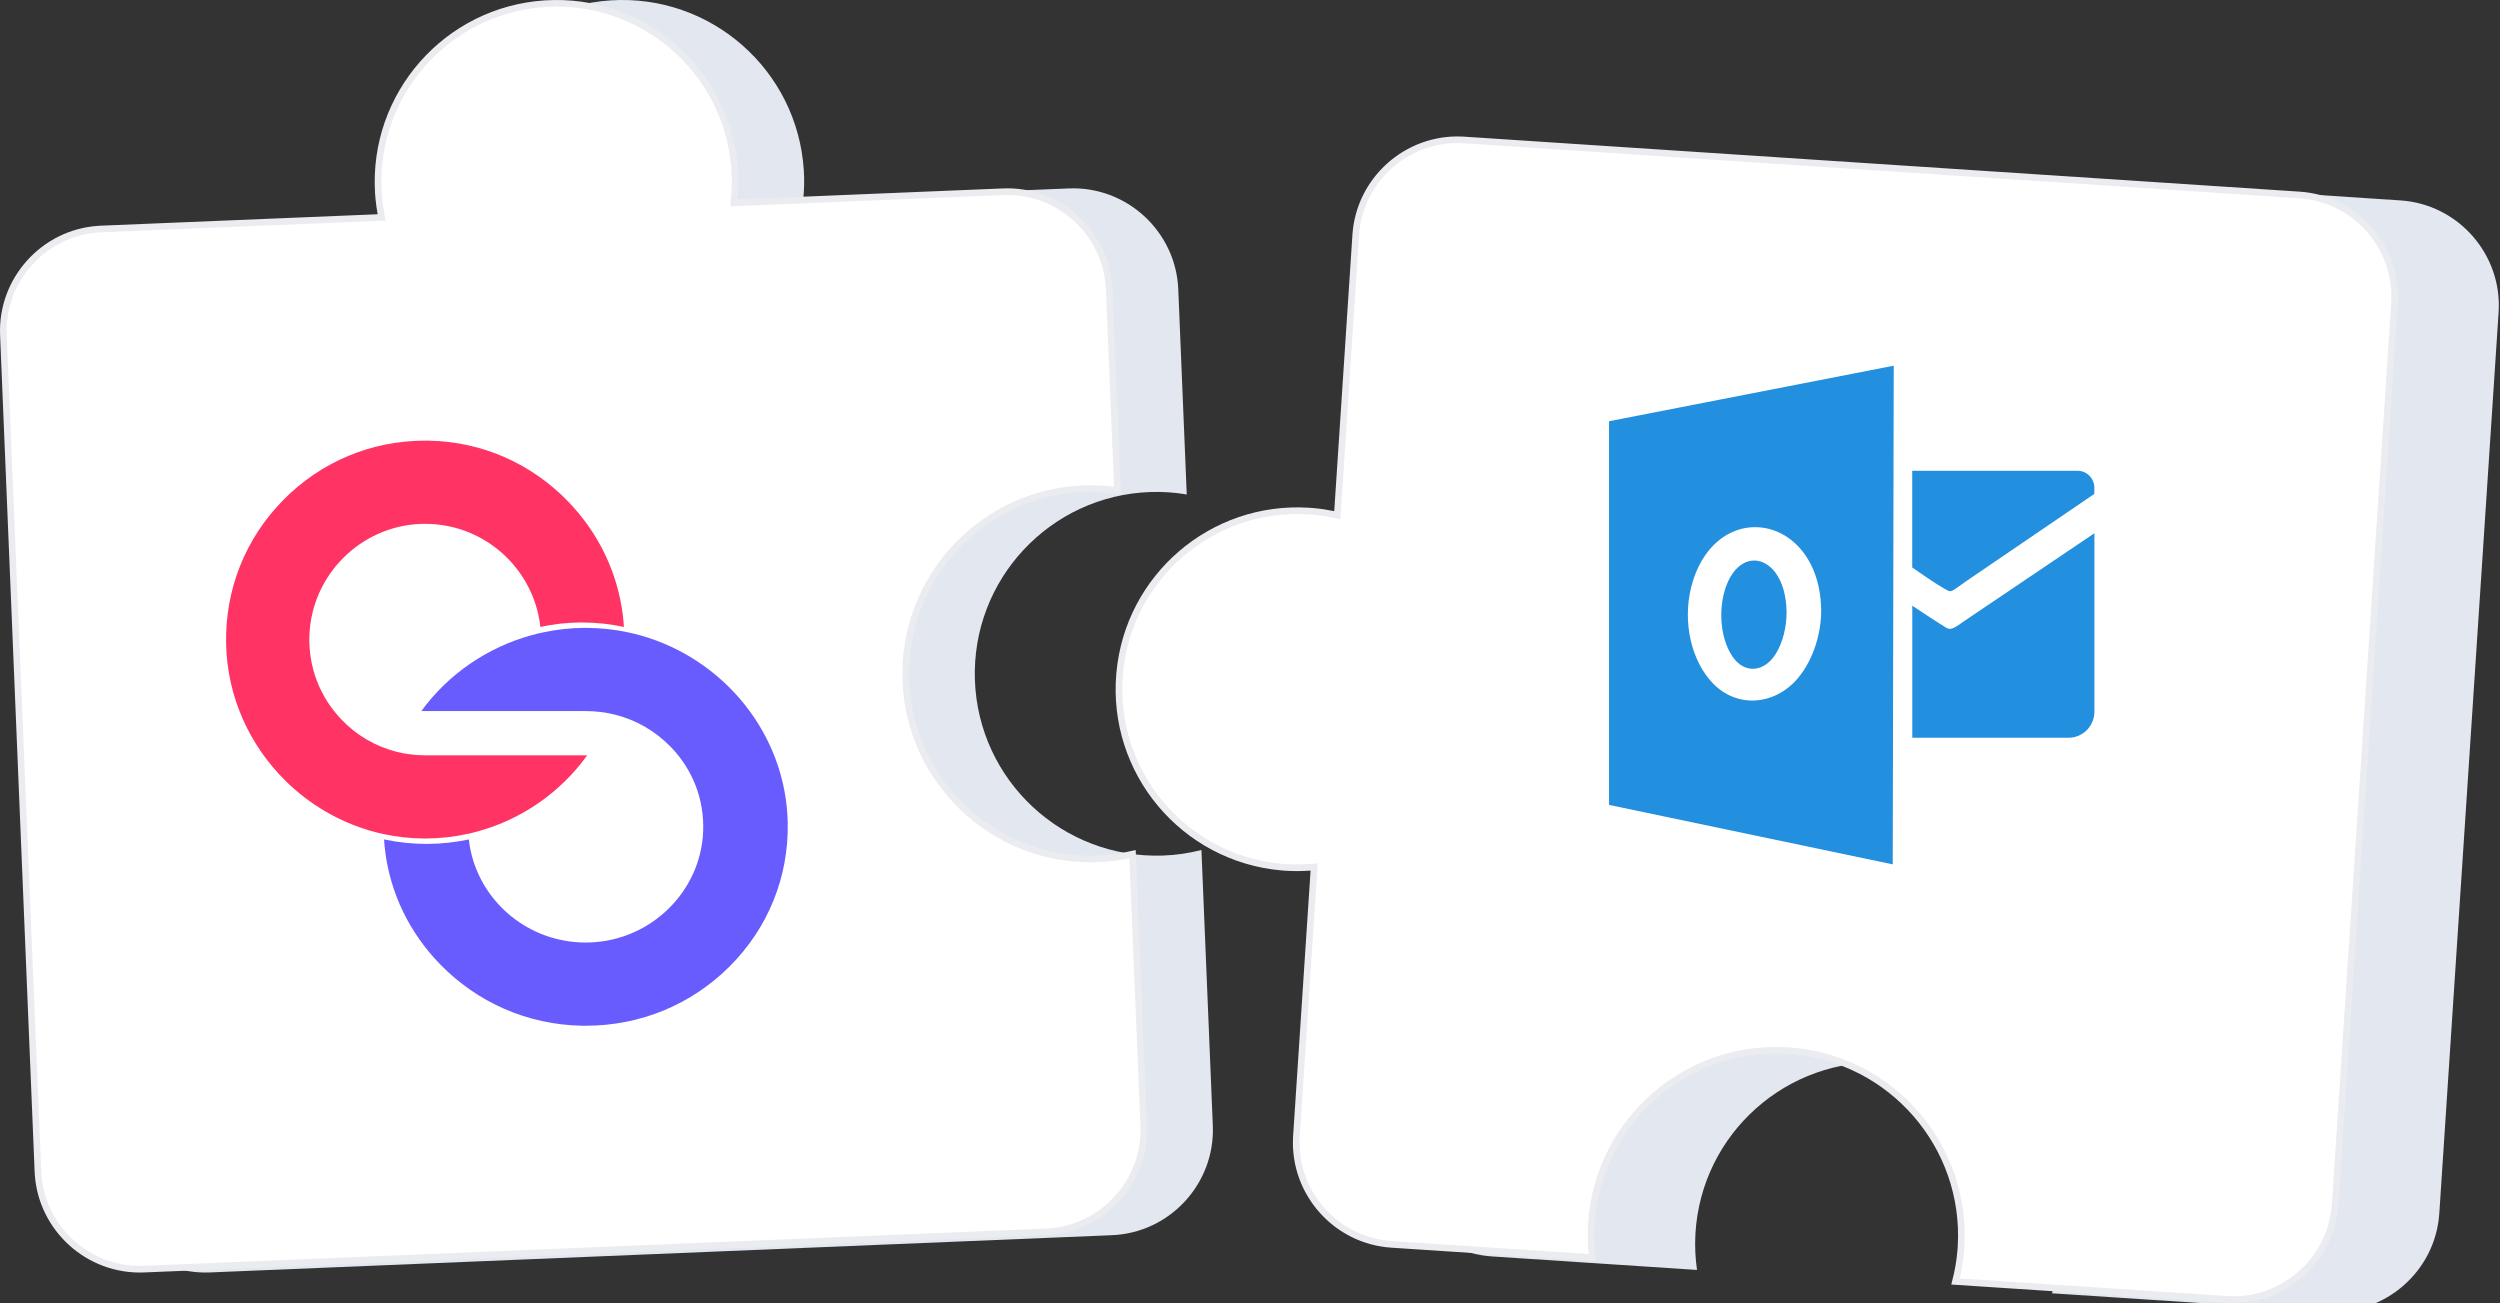 <svg width="376" height="196" viewBox="0 0 376 196" fill="none" xmlns="http://www.w3.org/2000/svg">
<rect x="0" y="0" width="376" height="196" fill="#333333" stroke="none"/>
<g clip-path="url(#clip0_955_3020)">
<path d="M146.625 102.279C146.104 87.18 157.922 74.52 173.02 73.999C174.887 73.934 176.713 74.07 178.486 74.368L177.211 43.496C176.853 34.801 169.444 27.98 160.749 28.339L120.812 29.989C120.95 28.555 120.99 27.097 120.895 25.614C119.934 10.537 106.932 -0.905 91.856 0.056C76.779 1.018 65.337 14.02 66.298 29.096C66.365 30.159 66.5 31.2 66.686 32.224L25.057 33.943C16.362 34.301 9.542 41.709 9.9 50.405L15.095 176.219C15.454 184.913 22.861 191.734 31.557 191.375L167.251 185.773C175.945 185.414 182.766 178.007 182.408 169.311L180.695 127.84C178.834 128.312 176.901 128.608 174.905 128.676C159.808 129.194 147.146 117.378 146.625 102.279Z" fill="#E3E7EF"/>
<path d="M82.001 0.556C96.57 -0.373 109.166 10.497 110.456 24.954L110.51 25.645C110.603 27.099 110.564 28.53 110.428 29.94L110.372 30.512L110.946 30.488L150.883 28.839C159.17 28.497 166.253 34.893 166.804 43.123L166.825 43.517L168.074 73.78C166.688 73.578 165.271 73.473 163.827 73.484L163.115 73.499C147.742 74.03 135.708 86.921 136.238 102.296C136.76 117.43 149.262 129.326 164.316 129.191L165.035 129.176C166.857 129.113 168.625 128.863 170.333 128.468L172.021 169.332C172.363 177.62 165.967 184.701 157.737 185.252L157.344 185.273L21.65 190.876C13.362 191.218 6.28 184.822 5.729 176.592L5.708 176.198L0.513 50.384C0.171 42.096 6.568 35.014 14.798 34.464L15.19 34.442L56.819 32.723L57.394 32.699L57.291 32.134C57.154 31.379 57.045 30.616 56.972 29.842L56.91 29.064C55.967 14.264 67.2 1.499 82.001 0.556Z" fill="white" stroke="#EAECF0"/>
<path d="M283.911 159.827C268.83 158.936 255.883 170.441 254.994 185.522C254.885 187.387 254.976 189.215 255.229 190.997L224.396 188.968C215.712 188.395 209.076 180.824 209.647 172.14L212.272 132.254C210.836 132.357 209.377 132.361 207.896 132.231C192.847 130.9 181.727 117.623 183.057 102.574C184.388 87.526 197.665 76.405 212.712 77.735C213.773 77.829 214.812 77.989 215.83 78.198L218.565 36.623C219.136 27.939 226.709 21.303 235.393 21.874L361.042 30.144C369.726 30.716 376.363 38.287 375.791 46.971L366.872 182.488C366.3 191.172 358.729 197.81 350.045 197.237L308.628 194.512C309.145 192.663 309.488 190.738 309.605 188.745C310.496 173.663 298.991 160.717 283.911 159.827Z" fill="#E3E7EF"/>
<path d="M203.904 35.338C204.448 27.061 211.564 20.703 219.807 21.034L220.2 21.055L345.849 29.324C354.126 29.87 360.484 36.984 360.152 45.227L360.132 45.62L351.213 181.137C350.667 189.414 343.554 195.773 335.312 195.441L334.918 195.42L294.107 192.733C294.483 191.273 294.753 189.766 294.889 188.215L294.944 187.456C295.836 172.339 284.499 159.328 269.497 158.061L268.78 158.009C253.663 157.117 240.653 168.454 239.387 183.457L239.335 184.175C239.236 185.862 239.299 187.52 239.494 189.14L209.269 187.15C200.992 186.605 194.634 179.491 194.965 171.248L194.985 170.854L197.611 130.969L197.648 130.396L197.076 130.438C195.84 130.526 194.589 130.54 193.323 130.456L192.779 130.414C178.006 129.108 167.089 116.073 168.396 101.3C169.681 86.757 182.332 75.951 196.817 76.863L197.508 76.915H197.509C198.548 77.007 199.567 77.163 200.568 77.369L201.131 77.485L201.168 76.913L203.904 35.338Z" fill="white" stroke="#EAECF0"/>
<path fill-rule="evenodd" clip-rule="evenodd" d="M242 63.354L284.817 55L284.668 130L242 121.057V63.354ZM257.182 102.301C253.944 98.473 253.041 92.457 254.591 87.46C256.747 80.511 262.214 78.163 266.79 79.771C269.402 80.694 271.727 82.913 272.969 86.313C273.563 87.942 273.882 89.808 273.903 91.707C273.945 95.117 272.778 99.127 270.463 101.926C266.907 106.215 260.876 106.655 257.192 102.301H257.182ZM260.515 98.666C258.923 96.275 258.488 92.521 259.241 89.401C260.292 85.069 262.978 83.6 265.219 84.608C266.503 85.187 267.639 86.57 268.244 88.693C268.531 89.712 268.69 90.87 268.701 92.06C268.722 94.184 268.149 96.693 267.013 98.441C265.272 101.122 262.32 101.39 260.515 98.677V98.666ZM287.609 70.806H312.463C313.853 70.806 314.989 71.954 314.989 73.359V74.281L295.455 87.589C295.2 87.76 294.574 88.254 294.053 88.586C293.289 89.09 293.236 88.993 292.429 88.532C291.187 87.835 289.042 86.355 287.598 85.347V70.806H287.609ZM315 80.189V107.041C315 109.186 313.259 110.955 311.125 110.955H287.609V91.095C289.021 92.039 290.9 93.283 292.057 94.001C292.992 94.58 293.162 94.848 294.202 94.237C294.68 93.958 295.147 93.594 295.465 93.379L315 80.2V80.189Z" fill="#238FDF"/>
<path d="M88.091 106.947L63.368 106.947C67.424 101.375 73.306 97.364 79.934 95.534C80.526 95.372 81.123 95.224 81.726 95.102C83.716 94.677 85.757 94.45 87.831 94.432L88.087 94.432C90.278 94.432 92.418 94.666 94.481 95.109C95.106 95.242 95.728 95.394 96.339 95.566C108.874 99.092 118.234 110.418 118.476 123.808C118.618 131.908 115.528 139.546 109.767 145.319C104.006 151.092 96.31 154.272 88.091 154.272C87.864 154.272 87.644 154.268 87.418 154.265C79.345 154.092 71.799 150.8 66.162 144.999C61.59 140.292 58.752 134.418 57.94 128.123C57.859 127.503 57.801 126.877 57.761 126.246C59.824 126.689 61.963 126.923 64.154 126.923C64.238 126.923 64.326 126.92 64.41 126.92C66.484 126.902 68.529 126.675 70.515 126.253C70.581 126.862 70.676 127.46 70.811 128.043C72.534 135.873 79.623 141.754 88.091 141.757C88.31 141.757 88.541 141.75 88.764 141.743C97.937 141.408 105.403 134.068 105.754 125.036C105.941 120.254 104.192 115.723 100.831 112.284C98.523 109.921 95.666 108.29 92.531 107.494C91.105 107.134 89.612 106.947 88.091 106.947Z" fill="#695CFF"/>
<path d="M34.005 96.732C33.861 88.633 36.907 80.994 42.584 75.221C48.262 69.448 55.847 66.272 63.947 66.272C64.171 66.272 64.387 66.272 64.611 66.279C72.567 66.448 80.004 69.74 85.559 75.542C90.065 80.252 92.863 86.126 93.663 92.421C93.743 93.041 93.797 93.667 93.84 94.297C91.807 93.855 89.698 93.621 87.538 93.621L87.286 93.621C85.242 93.638 83.23 93.865 81.269 94.29C81.204 93.682 81.103 93.084 80.977 92.497C79.279 84.668 72.289 78.787 63.947 78.787C63.728 78.787 63.504 78.79 63.284 78.797C54.243 79.132 46.889 86.472 46.539 95.504C46.355 100.287 48.078 104.817 51.392 108.256C53.666 110.619 56.482 112.254 59.564 113.046C59.877 113.125 60.191 113.197 60.505 113.262C60.624 113.284 60.743 113.305 60.865 113.327C61.006 113.352 61.154 113.377 61.298 113.399C61.586 113.442 61.878 113.478 62.17 113.507C62.246 113.518 62.322 113.525 62.401 113.529C62.538 113.543 62.675 113.554 62.808 113.561L62.848 113.561C62.963 113.572 63.079 113.576 63.198 113.579C63.299 113.586 63.4 113.59 63.501 113.59C63.648 113.594 63.8 113.597 63.947 113.597L88.313 113.597C84.316 119.168 78.515 123.18 71.987 125.006C71.403 125.172 70.815 125.316 70.22 125.442C68.263 125.863 66.248 126.09 64.204 126.108C64.121 126.108 64.034 126.112 63.951 126.112C61.792 126.112 59.683 125.878 57.65 125.435C57.491 125.402 57.343 125.366 57.188 125.33C56.99 125.284 56.792 125.237 56.59 125.186C56.334 125.121 56.078 125.049 55.822 124.977C50.937 123.584 46.543 120.973 42.999 117.497C37.574 112.175 34.145 104.831 34.005 96.732Z" fill="#FF3465"/>
</g>
<defs>
<clipPath id="clip0_955_3020">
<rect width="376" height="196" fill="white"/>
</clipPath>
</defs>
</svg>
